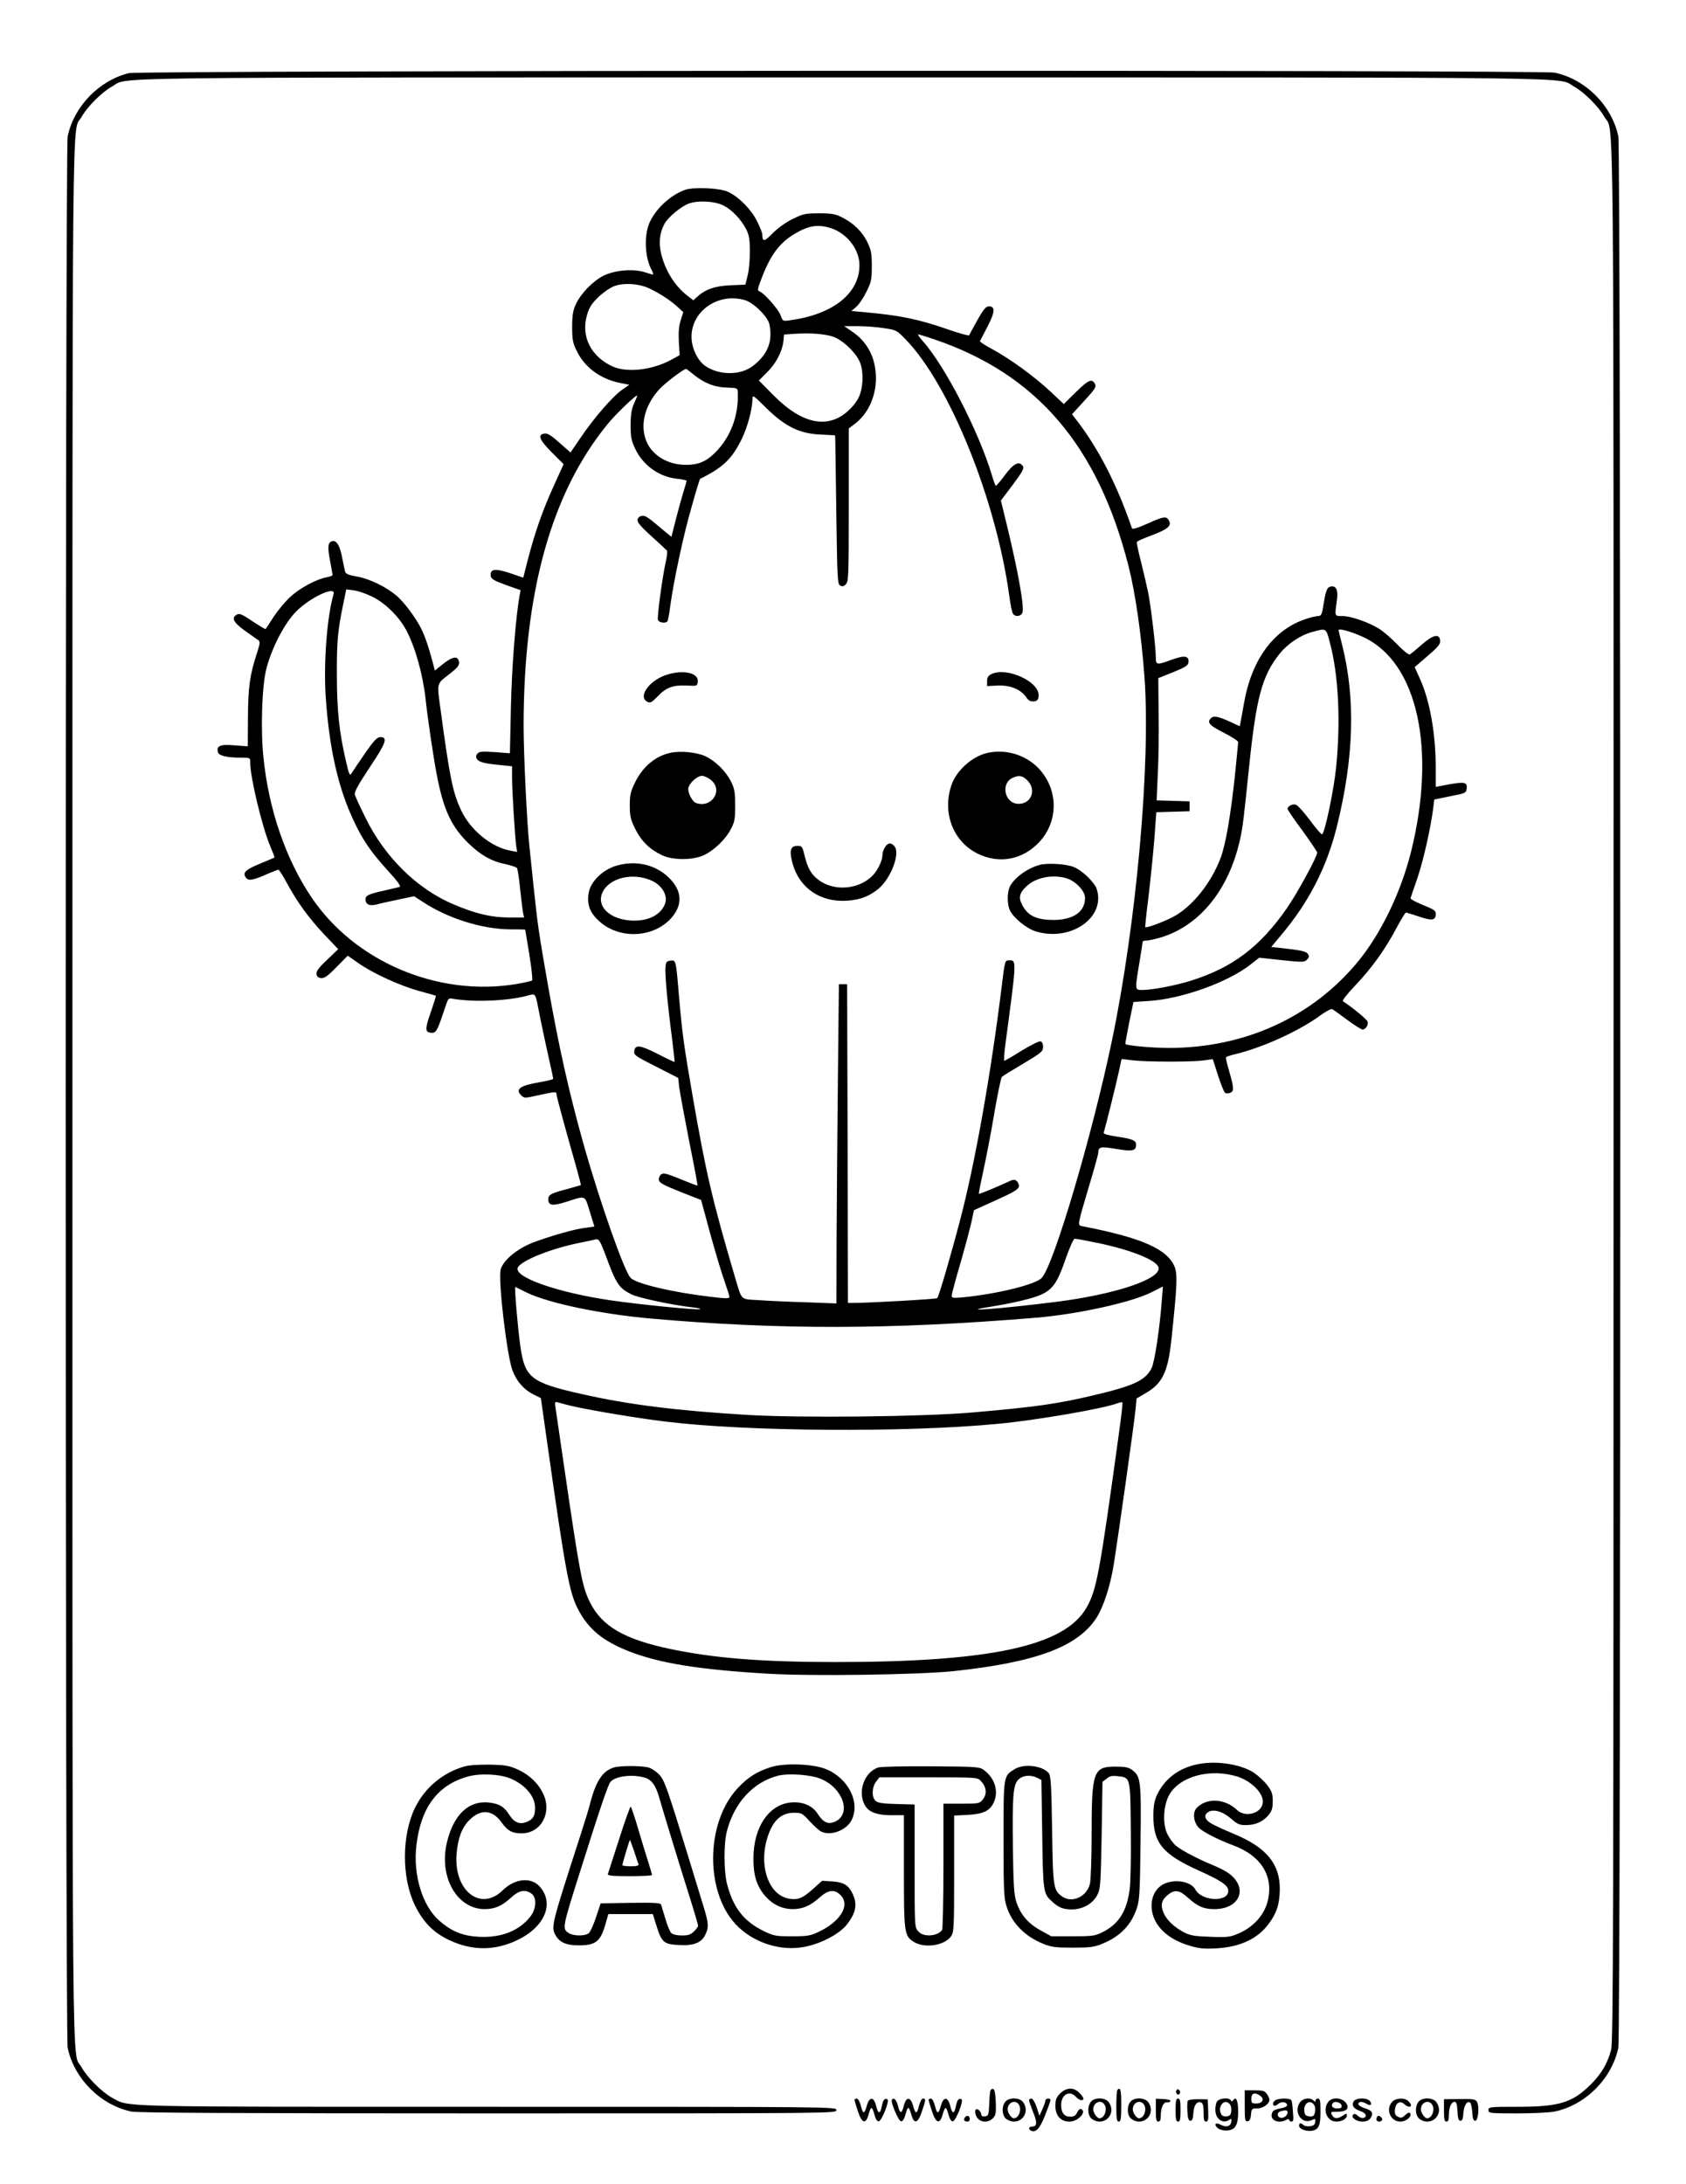 <?xml version="1.0" standalone="no"?>
<!DOCTYPE svg PUBLIC "-//W3C//DTD SVG 20010904//EN"
 "http://www.w3.org/TR/2001/REC-SVG-20010904/DTD/svg10.dtd">
<svg version="1.0" xmlns="http://www.w3.org/2000/svg"
 width="1024pt" height="1326pt" viewBox="0 0 1024 1326"
 preserveAspectRatio="xMidYMid meet">

<g transform="translate(0,1326) scale(0.1,-0.1)"
fill="#000000" stroke="none">
<path d="M783 12816 c-181 -44 -334 -202 -372 -384 -16 -76 -16 -11528 0
-11604 39 -187 200 -348 387 -387 38 -8 662 -11 2167 -11 2108 0 2115 0 2115
20 0 20 -7 20 -2118 20 -2314 0 -2173 -3 -2283 56 -61 34 -149 122 -183 183
-61 113 -56 -384 -56 5921 0 6305 -5 5808 56 5921 34 61 122 149 183 183 112
60 -240 56 4441 56 4681 0 4329 4 4441 -56 61 -34 149 -122 183 -183 61 -113
56 384 56 -5921 0 -5139 -2 -5762 -15 -5815 -22 -82 -58 -144 -122 -208 -112
-112 -193 -137 -445 -137 -171 0 -178 -1 -178 -20 0 -19 7 -20 175 -20 95 0
198 5 227 11 187 39 348 200 387 387 16 76 16 11528 0 11604 -39 187 -200 348
-387 387 -82 17 -8588 14 -8659 -3z"/>
<path d="M4159 12107 c-85 -32 -168 -106 -209 -188 -39 -75 -36 -213 5 -293 9
-16 14 -30 12 -32 -1 -2 -23 4 -47 12 -68 24 -183 15 -253 -19 -65 -32 -140
-109 -170 -175 -17 -37 -22 -66 -22 -137 0 -78 4 -97 28 -146 48 -99 143 -169
259 -193 l60 -12 -43 -30 c-56 -38 -173 -173 -251 -289 l-63 -92 -67 59 c-48
43 -73 59 -90 56 -45 -6 -33 -37 42 -113 l73 -73 -62 -137 c-66 -145 -112
-276 -156 -446 l-27 -106 -82 28 c-85 28 -116 26 -116 -10 0 -25 13 -34 103
-66 l79 -28 -6 -32 c-23 -123 -48 -436 -53 -679 l-6 -279 -92 7 c-78 5 -94 4
-106 -10 -9 -11 -10 -20 -2 -32 11 -19 48 -28 146 -37 l67 -7 0 -68 c0 -76 17
-354 25 -414 l6 -38 -38 7 c-119 21 -246 125 -303 247 -50 107 -69 199 -124
609 -23 165 -25 156 50 214 53 41 64 55 62 75 -5 40 -38 36 -96 -10 l-51 -41
-11 43 c-24 93 -50 169 -71 210 -34 68 -105 163 -150 201 -63 54 -166 104
-242 117 -55 10 -68 16 -72 34 -3 11 -11 52 -19 91 -14 69 -35 99 -62 88 -23
-8 -25 -36 -9 -119 8 -43 15 -82 15 -85 0 -4 -17 -10 -37 -14 -61 -11 -162
-65 -219 -118 -30 -27 -75 -81 -101 -120 -25 -40 -48 -74 -50 -76 -1 -2 -37
19 -79 47 -62 42 -80 50 -95 41 -36 -19 -22 -47 47 -97 37 -26 73 -52 82 -58
13 -9 12 -18 -6 -75 -44 -133 -55 -207 -56 -392 l-1 -178 -80 6 c-88 8 -113
-3 -101 -43 7 -21 58 -32 147 -32 49 0 49 0 49 -34 0 -86 72 -385 120 -500 16
-38 29 -71 27 -72 -1 -1 -37 -16 -80 -34 -86 -35 -109 -53 -100 -76 13 -33 37
-33 118 2 43 19 82 34 86 34 4 0 28 -37 52 -82 65 -119 133 -212 228 -313 l83
-87 -67 -65 c-51 -47 -67 -70 -65 -86 2 -15 11 -23 28 -25 20 -2 40 12 94 67
l68 69 63 -44 c91 -64 254 -138 370 -170 55 -15 101 -28 102 -29 2 -1 -12 -46
-31 -101 -37 -105 -36 -124 10 -124 24 0 33 20 79 158 17 52 18 54 49 48 126
-21 325 -13 444 18 60 15 51 29 82 -129 12 -60 35 -168 51 -239 16 -70 29
-131 29 -135 0 -4 -35 -13 -77 -20 -125 -21 -156 -43 -117 -81 18 -18 22 -18
104 1 102 22 110 23 110 5 0 -12 54 -210 121 -445 16 -57 28 -105 27 -106 -2
-1 -41 -12 -88 -25 -93 -24 -110 -34 -110 -60 0 -39 24 -43 107 -17 124 40
113 44 145 -58 15 -49 28 -91 28 -91 0 -1 -24 -4 -54 -8 -64 -7 -201 -46 -315
-88 -98 -37 -184 -108 -200 -164 -17 -61 37 -519 71 -612 25 -67 68 -117 127
-147 l46 -23 38 -268 c113 -797 135 -913 189 -1016 63 -119 148 -189 303 -251
187 -74 427 -113 850 -138 265 -16 925 -6 1130 16 501 54 751 148 865 324 43
69 83 191 104 321 30 188 125 863 132 938 l7 72 53 31 c104 59 138 129 159
330 34 321 37 390 20 436 -42 109 -200 179 -563 249 -29 6 -29 3 44 249 30 99
54 187 54 195 1 39 13 41 109 25 99 -17 121 -12 121 26 0 26 -23 35 -118 49
-54 8 -82 16 -79 24 8 20 75 290 92 369 l17 78 66 -8 c84 -10 370 -11 437 0
l51 7 32 -100 c18 -55 37 -102 43 -105 5 -4 18 -3 29 0 26 8 25 30 -4 130 -13
44 -22 83 -20 86 2 4 28 13 56 19 166 40 389 141 518 236 36 26 66 42 73 37 7
-4 47 -33 90 -65 43 -32 85 -58 92 -58 20 0 37 27 31 48 -5 14 -84 80 -150
124 -5 4 27 45 75 95 103 109 180 217 249 346 28 53 55 97 59 97 4 0 40 -11
81 -25 77 -26 100 -23 100 16 0 22 -7 26 -90 60 -36 15 -64 31 -63 36 1 4 20
60 42 123 36 106 81 305 96 426 l6 50 97 20 c93 18 97 20 100 47 5 38 -14 42
-108 25 l-80 -15 0 116 c0 206 -36 408 -95 538 l-33 73 78 67 c63 54 79 73 77
93 -4 45 -41 38 -110 -22 -34 -30 -67 -57 -74 -61 -6 -4 -37 20 -74 58 -34 36
-84 79 -110 96 -63 40 -173 79 -226 79 -48 0 -47 -3 -34 90 9 61 0 90 -28 90
-29 0 -38 -19 -51 -102 -11 -70 -15 -78 -35 -78 -12 0 -48 -9 -80 -20 -193
-66 -325 -249 -370 -512 -9 -51 -18 -103 -21 -115 l-4 -22 -65 30 c-72 32 -97
36 -114 15 -20 -24 -1 -43 85 -86 46 -24 84 -48 84 -55 0 -7 -9 -100 -20 -207
-26 -242 -56 -415 -86 -495 -58 -155 -173 -298 -290 -360 -58 -30 -163 -69
-168 -62 -2 2 7 87 20 189 12 102 28 258 35 347 l12 162 101 3 101 3 0 30 0
30 -100 3 -100 3 7 162 c5 89 7 256 5 371 l-2 209 90 36 c69 28 91 41 93 57 6
42 -21 48 -98 20 -95 -35 -100 -34 -100 13 0 58 -28 295 -45 386 -9 44 -29
131 -45 194 -16 62 -28 117 -25 121 3 5 43 23 90 40 98 37 122 58 105 89 -15
29 -32 27 -133 -19 -59 -26 -89 -35 -92 -27 -92 267 -202 482 -337 657 l-27
35 75 82 c66 72 74 85 64 103 -18 34 -41 23 -117 -52 l-72 -71 -83 78 c-99 92
-244 197 -351 255 -43 23 -77 45 -75 49 2 3 22 43 46 89 46 89 48 122 8 122
-18 0 -32 -17 -69 -82 -26 -46 -48 -87 -50 -93 -2 -5 -57 10 -123 33 -187 65
-295 87 -516 107 l-77 7 29 25 c16 13 44 54 62 91 30 60 33 75 33 157 0 78 -4
97 -28 147 -31 63 -86 116 -156 150 -37 19 -63 23 -136 23 -83 0 -96 -3 -160
-34 -43 -21 -90 -55 -122 -87 -51 -53 -63 -54 -63 -7 0 9 -14 44 -32 80 -34
70 -110 147 -175 178 -49 24 -211 31 -264 12z m236 -95 c51 -26 106 -84 136
-142 19 -37 23 -61 23 -135 1 -49 -5 -115 -13 -146 l-14 -57 -91 -4 c-95 -4
-153 -25 -203 -71 l-22 -20 -35 27 c-77 59 -136 153 -161 258 -15 66 -9 122
20 178 21 40 100 106 148 124 57 21 160 15 212 -12z m648 -136 c99 -30 177
-129 177 -226 0 -171 -161 -299 -420 -334 -45 -7 -46 -6 -59 30 -13 37 -103
138 -130 146 -12 3 -9 18 14 77 54 142 108 215 199 270 85 51 141 61 219 37z
m-1095 -369 c67 -33 121 -69 165 -108 l37 -34 -16 -50 c-11 -35 -14 -74 -11
-131 l5 -80 -47 -26 c-118 -65 -272 -83 -362 -42 -131 61 -191 182 -154 311
13 46 28 69 69 109 29 28 72 58 97 67 60 22 155 15 217 -16z m576 -69 c54 -16
140 -101 149 -147 21 -103 -9 -181 -98 -251 -74 -59 -203 -60 -288 -4 -50 33
-87 110 -87 180 0 157 163 269 324 222z m843 -170 c77 -11 79 -12 137 -72 267
-279 548 -976 627 -1561 7 -49 16 -96 22 -102 14 -19 45 -16 56 5 15 29 -25
254 -100 560 l-30 123 72 96 c57 76 70 99 62 112 -22 35 -55 19 -108 -51 -27
-37 -53 -67 -56 -67 -3 -1 -14 27 -24 62 -79 265 -286 667 -422 818 -19 21
-31 39 -26 39 5 0 47 -13 94 -29 625 -211 998 -647 1184 -1381 41 -163 77
-412 96 -670 38 -521 -48 -1486 -196 -2200 -119 -572 -354 -1369 -428 -1448
-37 -40 -267 -97 -479 -118 -57 -5 -68 -4 -68 9 0 8 14 61 30 118 46 157 87
309 96 358 l9 44 135 61 c104 47 136 66 138 82 2 11 -4 27 -13 34 -13 11 -22
10 -53 -5 -55 -26 -175 -76 -177 -73 -2 2 12 71 30 153 18 83 48 240 66 349
19 110 39 204 44 209 6 5 64 41 130 80 111 66 120 74 120 102 0 20 -6 31 -16
33 -9 2 -61 -24 -115 -57 -54 -34 -101 -61 -104 -61 -4 0 -1 44 6 98 70 523
69 512 22 512 -24 0 -25 -2 -43 -150 -66 -537 -163 -1081 -252 -1420 -58 -222
-131 -472 -141 -481 -6 -6 -417 -29 -509 -29 l-33 0 -2 968 -3 967 -25 0 -25
0 -6 -565 c-3 -311 -7 -747 -8 -969 l-1 -404 -187 7 c-104 3 -232 9 -286 13
-114 7 -99 -8 -147 153 -134 455 -174 627 -254 1090 -51 292 -63 381 -81 590
-20 236 -19 232 -53 228 -23 -3 -28 -8 -30 -38 -5 -42 13 -231 39 -429 10 -80
17 -146 16 -148 -2 -1 -47 20 -101 48 -108 55 -139 59 -144 18 -3 -24 7 -31
132 -94 l135 -69 6 -55 c4 -31 31 -177 60 -326 30 -148 53 -271 51 -272 -2 -2
-48 16 -104 39 -86 35 -103 39 -117 28 -9 -7 -15 -23 -13 -34 2 -17 29 -31
129 -71 l127 -50 57 -210 c32 -115 71 -245 87 -288 15 -43 28 -84 28 -91 0
-10 -22 -10 -112 1 -231 27 -448 78 -487 114 -38 36 -188 461 -290 824 -86
308 -147 578 -215 965 -53 303 -60 347 -86 595 -11 105 -22 213 -25 240 -15
144 -35 555 -35 730 1 811 168 1412 510 1830 51 63 180 186 180 172 0 -3 -9
-24 -20 -48 -14 -33 -20 -66 -20 -129 0 -73 4 -94 28 -145 48 -101 146 -171
257 -182 30 -3 55 -9 55 -12 0 -4 -9 -34 -19 -67 -10 -32 -31 -107 -46 -166
l-27 -107 -37 30 c-112 95 -121 100 -143 97 -14 -2 -24 -11 -26 -24 -2 -15 20
-41 85 -100 48 -43 91 -83 94 -87 3 -5 0 -34 -7 -66 -21 -91 -54 -338 -48
-355 7 -17 49 -22 58 -7 3 5 11 44 16 87 21 155 81 438 130 605 26 94 50 172
52 172 138 68 193 120 252 240 36 73 65 182 66 242 0 30 2 29 84 -52 115 -113
203 -156 329 -161 48 -2 88 -5 89 -5 1 -1 4 -204 7 -451 6 -411 7 -450 23
-460 14 -8 22 -7 35 7 17 17 18 51 18 482 l0 464 33 25 c82 60 132 166 132
279 0 123 -51 222 -146 285 l-47 32 81 0 c45 0 116 -5 159 -12z m-290 -59 c59
-29 128 -99 148 -154 21 -54 17 -153 -9 -206 -9 -21 -33 -53 -53 -72 -126
-126 -287 -97 -466 84 l-88 89 48 48 c55 53 93 126 101 189 l4 42 57 4 c107 8
211 -1 258 -24z m-863 -224 c63 -51 128 -77 202 -78 61 -2 64 -3 65 -27 6
-143 -43 -273 -136 -366 -56 -57 -105 -77 -184 -76 -103 1 -195 55 -232 136
-44 97 -17 219 72 319 33 38 150 127 166 127 3 0 24 -16 47 -35z m-1954 -1347
c79 -38 163 -121 207 -203 56 -106 101 -268 118 -420 11 -107 45 -337 66 -449
41 -221 91 -328 201 -432 72 -68 133 -102 213 -119 38 -8 71 -19 75 -25 4 -6
13 -64 19 -128 7 -64 15 -129 18 -144 l6 -28 -90 0 c-108 0 -206 23 -341 81
-220 93 -416 287 -532 524 -33 66 -62 130 -65 141 -4 16 20 59 90 165 100 149
112 184 65 184 -20 0 -38 -19 -95 -101 -38 -56 -75 -110 -81 -120 -9 -16 -15
-4 -32 71 -42 181 -56 310 -56 530 -1 206 6 272 41 439 l16 78 46 -6 c25 -3
75 -20 111 -38z m-234 15 c-41 -139 -62 -428 -47 -635 22 -307 75 -539 167
-736 56 -121 107 -195 211 -309 54 -59 80 -94 71 -97 -7 -2 -47 -12 -88 -21
-100 -22 -120 -31 -120 -54 0 -32 24 -43 67 -32 21 6 81 19 133 30 l95 20 51
-33 c152 -101 359 -166 530 -168 52 0 94 -1 94 -2 0 -1 11 -68 25 -151 13 -82
21 -153 17 -157 -4 -4 -50 -14 -102 -23 -473 -76 -975 137 -1238 527 -156 231
-260 533 -292 850 -18 173 -9 441 19 543 34 127 110 272 179 342 86 87 244
160 228 106z m6052 -298 c52 -197 65 -474 37 -754 -14 -138 -68 -395 -85 -406
-4 -3 -37 35 -73 84 -36 49 -75 92 -87 96 -20 6 -50 -9 -50 -26 0 -5 40 -64
90 -131 49 -68 90 -128 90 -134 0 -25 -121 -247 -185 -339 -163 -234 -330
-360 -583 -439 -93 -29 -234 -56 -293 -56 -47 0 -47 -3 -19 165 11 66 20 123
20 128 0 4 11 7 24 7 13 0 54 9 90 20 245 76 424 309 485 630 12 68 14 85 46
390 44 433 79 565 185 699 49 62 129 116 202 135 85 23 82 25 106 -69z m209
34 c324 -156 438 -682 282 -1304 -62 -245 -181 -491 -319 -660 -279 -340 -691
-528 -1155 -527 -103 1 -251 14 -260 24 -1 2 9 60 23 129 l26 126 91 6 c199
12 479 112 617 219 l56 44 137 -15 c126 -13 137 -13 153 3 13 13 14 20 6 34
-11 17 -41 23 -166 37 l-57 6 60 72 c168 199 277 412 338 657 105 422 115 783
31 1111 -11 43 -20 80 -20 83 0 14 84 -10 157 -45z m-4607 -3754 c62 -169 79
-195 155 -233 42 -21 254 -66 365 -78 36 -4 59 -9 52 -12 -19 -6 -348 26 -537
53 -332 48 -604 144 -569 202 26 43 201 113 374 148 47 9 90 19 95 20 22 7 29
-5 65 -100z m2983 80 c204 -42 359 -104 373 -148 22 -70 -259 -165 -626 -211
-335 -42 -604 -62 -400 -30 134 21 267 52 315 75 70 33 97 72 146 213 26 75
49 126 57 126 7 0 68 -11 135 -25z m-3462 -303 c137 -65 450 -130 754 -157
785 -69 1458 -67 2334 5 254 21 583 93 705 155 l69 35 -7 -88 c-12 -164 -43
-368 -61 -406 -36 -75 -108 -109 -350 -166 -225 -53 -349 -71 -740 -105 -299
-26 -1038 -34 -1361 -15 -424 25 -724 62 -1007 126 -313 70 -350 99 -377 294
-16 115 -37 361 -30 357 3 -2 35 -17 71 -35z m264 -686 c100 -24 400 -75 575
-96 495 -61 1453 -68 2020 -14 234 22 641 92 727 125 14 5 28 8 30 5 2 -2 -5
-73 -17 -157 -123 -897 -140 -983 -203 -1092 -135 -231 -585 -327 -1522 -327
-446 0 -737 23 -1007 80 -275 58 -410 136 -483 279 -49 98 -62 165 -160 836
-25 171 -48 327 -51 349 -5 34 -4 37 12 33 11 -3 46 -13 79 -21z"/>
<path d="M4042 9161 c-101 -35 -168 -131 -111 -161 18 -10 26 -6 64 33 51 54
93 69 177 65 62 -3 63 -3 66 24 6 55 -93 75 -196 39z"/>
<path d="M6020 9167 c-18 -9 -25 -21 -25 -42 l0 -30 63 3 c76 3 138 -21 172
-67 17 -25 28 -31 49 -29 21 2 27 9 29 33 8 86 -195 179 -288 132z"/>
<path d="M4073 8690 c-91 -19 -168 -83 -215 -178 -28 -57 -33 -77 -33 -142 0
-65 5 -85 33 -142 36 -73 86 -123 161 -159 64 -32 186 -32 253 -2 62 28 134
96 166 158 24 44 27 62 27 145 0 81 -4 103 -25 145 -30 61 -94 125 -154 153
-51 25 -152 35 -213 22z m246 -166 c76 -64 1 -174 -94 -138 -19 8 -45 55 -45
84 0 30 53 80 83 80 14 0 39 -12 56 -26z"/>
<path d="M6001 8690 c-96 -20 -194 -108 -224 -201 -54 -167 13 -338 160 -411
132 -65 274 -38 375 70 116 124 117 313 2 441 -77 85 -198 125 -313 101z m240
-169 c55 -56 23 -141 -54 -141 -87 0 -113 128 -32 160 36 15 56 11 86 -19z"/>
<path d="M5376 8118 c-9 -12 -16 -33 -16 -46 0 -34 -27 -93 -58 -125 -80 -85
-226 -100 -322 -35 -49 34 -72 70 -91 145 -15 63 -18 68 -44 68 -41 0 -51 -23
-36 -88 37 -165 172 -260 348 -244 75 7 123 27 178 71 76 63 135 217 97 259
-20 23 -38 22 -56 -5z"/>
<path d="M3749 8006 c-86 -23 -164 -98 -174 -169 -11 -70 8 -119 66 -171 118
-106 314 -101 425 9 85 86 81 179 -11 264 -81 73 -193 98 -306 67z m215 -95
c60 -30 93 -90 75 -138 -26 -70 -108 -109 -213 -101 -149 12 -222 114 -146
202 60 68 186 84 284 37z"/>
<path d="M6317 8010 c-74 -19 -154 -76 -183 -131 -18 -36 -18 -112 1 -148 24
-47 103 -110 158 -126 212 -63 424 86 368 258 -14 41 -87 112 -138 133 -45 19
-156 26 -206 14z m158 -81 c56 -16 115 -77 115 -120 0 -84 -70 -133 -190 -134
-99 0 -152 23 -186 81 -30 51 -26 79 20 123 55 53 154 74 241 50z"/>
<path d="M7250 2544 c-105 -28 -181 -91 -224 -183 -15 -34 -21 -66 -21 -126 0
-163 57 -232 274 -330 140 -63 181 -91 181 -124 0 -71 -161 -64 -200 8 -25 47
-116 65 -184 37 -84 -35 -108 -149 -51 -242 38 -61 106 -108 197 -135 58 -18
87 -21 167 -17 142 8 250 58 316 148 50 67 67 122 68 211 1 153 -81 253 -275
334 -62 26 -128 56 -145 67 -38 23 -43 52 -12 69 33 17 85 2 135 -41 38 -34
52 -40 90 -40 58 0 103 20 137 59 22 27 27 42 27 86 0 45 -5 60 -33 97 -18 24
-54 57 -80 75 -86 57 -249 79 -367 47z m270 -71 c80 -27 150 -96 150 -150 0
-69 -103 -102 -157 -51 -74 71 -188 75 -247 10 -23 -27 -17 -84 14 -117 23
-25 119 -74 208 -107 177 -65 253 -195 208 -352 -23 -76 -85 -144 -167 -181
-58 -25 -68 -27 -178 -23 -95 3 -123 8 -158 26 -63 33 -109 77 -127 122 -19
47 -11 77 30 109 39 31 69 26 117 -18 60 -54 97 -71 162 -71 154 0 208 126 91
215 -18 14 -62 37 -97 51 -95 39 -192 90 -227 119 -17 14 -40 46 -52 71 -29
58 -25 167 8 231 61 119 252 171 422 116z"/>
<path d="M2820 2536 c-132 -39 -239 -128 -299 -250 -82 -168 -82 -427 -1 -593
51 -103 112 -165 206 -210 139 -66 275 -67 412 -3 171 80 232 225 139 328 -53
58 -150 48 -223 -23 -134 -133 -299 -4 -281 220 8 95 32 160 78 206 69 69 141
63 197 -17 35 -49 64 -64 120 -64 116 0 185 122 133 236 -29 65 -84 118 -153
150 -55 25 -76 29 -173 31 -69 1 -127 -3 -155 -11z m285 -75 c88 -39 145 -108
145 -176 0 -48 -13 -70 -49 -85 -44 -18 -77 -5 -106 40 -33 52 -61 69 -124 77
-124 14 -217 -73 -257 -244 -49 -208 61 -402 229 -403 62 0 105 19 160 69 48
45 86 53 125 25 32 -22 30 -89 -3 -134 -66 -89 -177 -135 -315 -128 -100 5
-167 32 -243 99 -102 89 -159 278 -138 456 27 230 129 367 313 418 76 21 199
15 263 -14z"/>
<path d="M4678 2531 c-82 -27 -136 -61 -196 -125 -202 -214 -201 -652 3 -845
104 -99 259 -146 396 -121 102 18 217 78 263 137 50 64 62 114 42 168 -26 67
-56 88 -130 93 l-63 4 -57 -51 c-61 -55 -89 -66 -142 -58 -118 19 -182 180
-140 347 31 119 84 175 168 175 46 0 51 -3 96 -52 26 -28 57 -56 69 -62 58
-29 154 7 185 69 55 108 -21 257 -158 311 -82 32 -253 37 -336 10z m309 -71
c134 -57 185 -211 87 -258 -43 -20 -74 -7 -108 47 -33 51 -94 76 -168 68 -131
-16 -221 -151 -222 -337 -1 -103 19 -169 71 -230 45 -52 102 -79 166 -80 61 0
107 19 164 70 54 48 92 52 128 15 61 -60 0 -161 -135 -224 -48 -23 -68 -26
-160 -26 -97 0 -110 2 -170 31 -123 60 -187 142 -225 289 -19 77 -20 243 0
319 45 173 161 298 311 336 65 16 202 6 261 -20z"/>
<path d="M3729 2530 c-68 -20 -109 -81 -144 -215 -8 -33 -37 -127 -64 -210
-172 -532 -175 -543 -147 -593 24 -44 65 -62 141 -62 103 0 132 23 162 128
l18 62 135 0 135 0 23 -74 c31 -98 45 -110 137 -114 89 -5 136 14 159 63 22
46 20 71 -13 177 -16 51 -54 176 -85 278 -133 433 -149 480 -181 515 -16 18
-45 38 -64 44 -38 12 -173 13 -212 1z m184 -61 c45 -12 70 -47 93 -129 23 -81
117 -389 180 -588 30 -95 54 -177 54 -183 0 -5 -11 -21 -25 -34 -19 -20 -34
-25 -74 -25 -30 0 -55 6 -64 15 -8 8 -25 47 -36 87 -12 40 -24 79 -26 86 -4
10 -46 12 -186 10 l-181 -3 -28 -84 c-15 -46 -35 -90 -45 -98 -25 -18 -95 -17
-123 3 -38 26 -37 31 75 384 114 362 166 516 181 533 30 34 131 47 205 26z"/>
<path d="M3761 2097 c-36 -111 -67 -208 -69 -214 -3 -10 28 -13 132 -13 75 0
136 3 136 7 0 5 -11 42 -24 83 -13 41 -41 131 -61 200 -20 69 -40 128 -44 132
-3 4 -35 -84 -70 -195z m90 -74 c12 -38 24 -74 27 -80 3 -9 -10 -13 -47 -13
-28 0 -51 3 -51 6 0 10 43 154 46 154 1 0 12 -30 25 -67z"/>
<path d="M5335 2530 c-88 -27 -131 -156 -78 -236 24 -37 74 -54 157 -54 l76 0
0 -340 c0 -378 2 -393 62 -430 66 -40 188 -20 225 36 17 26 18 56 18 380 l0
352 80 4 c96 5 136 24 160 74 32 67 8 149 -59 198 -26 20 -42 21 -319 23 -161
1 -306 -2 -322 -7z m623 -83 c33 -35 38 -77 12 -110 -21 -26 -24 -27 -131 -27
l-109 0 0 -377 c0 -208 -4 -383 -8 -389 -25 -38 -110 -46 -142 -12 -26 28 -25
19 -25 428 l0 345 -110 3 c-84 2 -113 7 -127 19 -25 22 -23 83 3 117 l20 26
298 0 c297 0 298 0 319 -23z"/>
<path d="M6163 2520 c-69 -42 -68 -36 -68 -425 0 -306 2 -357 18 -407 31 -102
113 -185 224 -229 49 -20 76 -23 178 -23 101 0 129 3 176 22 112 45 180 114
215 222 15 47 18 103 21 395 5 373 1 401 -50 439 -23 17 -43 21 -103 21 -134
0 -144 -29 -144 -414 0 -141 -5 -274 -10 -296 -18 -79 -108 -121 -168 -79 -54
38 -57 53 -62 405 -4 270 -8 329 -20 344 -38 46 -150 60 -207 25z m137 -53
l25 -13 5 -329 c5 -355 6 -361 62 -411 38 -35 67 -46 119 -46 66 1 126 35 153
87 20 37 21 61 27 364 l5 324 25 19 c18 16 34 19 67 15 78 -9 77 -1 80 -325 2
-158 -1 -321 -7 -363 -18 -134 -67 -211 -167 -260 -44 -22 -62 -24 -179 -24
l-130 0 -65 36 c-75 41 -122 96 -147 172 -14 42 -18 102 -21 322 -4 324 1 389
33 421 27 27 75 31 115 11z"/>
<path d="M6015 568 c-2 -7 -6 -44 -7 -83 -3 -64 -5 -70 -25 -73 -15 -2 -23 2
-23 11 0 8 -7 20 -15 27 -23 19 -31 -14 -11 -45 21 -31 67 -34 96 -5 18 18 20
31 18 97 -2 50 -7 78 -15 81 -7 2 -15 -2 -18 -10z"/>
<path d="M6439 551 c-24 -24 -29 -38 -29 -76 0 -59 32 -95 85 -95 54 0 110 63
69 77 -6 2 -16 -8 -22 -22 -9 -18 -19 -25 -41 -25 -37 0 -56 23 -56 70 0 65
51 93 90 50 19 -21 45 -27 45 -10 0 6 -11 22 -25 35 -34 35 -78 33 -116 -4z"/>
<path d="M6787 573 c-4 -3 -7 -48 -7 -100 0 -76 3 -93 15 -93 12 0 15 18 15
100 0 92 -5 112 -23 93z"/>
<path d="M7145 570 c-4 -6 -3 -16 3 -22 6 -6 12 -6 17 2 4 6 3 16 -3 22 -6 6
-12 6 -17 -2z"/>
<path d="M7560 474 c0 -86 2 -95 18 -92 12 2 18 14 20 41 3 35 5 37 38 37 35
0 74 28 74 53 0 7 -7 23 -16 35 -13 19 -24 22 -75 22 l-59 0 0 -96z m95 62
c27 -19 13 -46 -25 -46 -27 0 -30 3 -30 30 0 34 22 40 55 16z"/>
<path d="M5190 512 c0 -4 9 -36 21 -71 24 -72 47 -79 64 -19 15 53 21 54 35 3
9 -32 18 -45 28 -43 18 4 66 125 52 133 -16 10 -27 -3 -34 -40 -10 -51 -22
-51 -35 1 -14 56 -40 57 -56 2 -15 -54 -23 -55 -36 -4 -7 27 -17 46 -25 46 -8
0 -14 -4 -14 -8z"/>
<path d="M5417 513 c-9 -14 39 -128 55 -131 10 -2 19 11 28 43 14 51 20 50 35
-3 17 -60 40 -53 64 19 25 74 25 79 7 79 -8 0 -18 -19 -25 -46 -13 -51 -21
-50 -36 4 -16 55 -42 54 -56 -3 -13 -50 -23 -49 -36 4 -9 34 -26 50 -36 34z"/>
<path d="M5640 512 c0 -4 9 -36 21 -71 24 -72 47 -79 64 -19 15 53 21 54 35 3
9 -32 18 -45 28 -43 18 4 66 125 52 133 -16 10 -27 -3 -34 -40 -10 -51 -22
-51 -35 1 -14 56 -40 57 -56 2 -15 -54 -23 -55 -36 -4 -7 27 -17 46 -25 46 -8
0 -14 -4 -14 -8z"/>
<path d="M6107 502 c-25 -28 -22 -87 5 -106 72 -51 153 30 102 102 -20 28 -83
31 -107 4z m83 -22 c16 -30 -3 -79 -32 -80 -15 0 -38 33 -38 54 0 45 50 63 70
26z"/>
<path d="M6250 510 c0 -6 11 -38 24 -71 27 -64 25 -89 -5 -89 -22 0 -25 -18
-5 -26 29 -11 53 16 84 96 18 45 32 85 32 91 0 14 -30 11 -31 -3 0 -7 -8 -31
-18 -53 l-18 -40 -17 53 c-10 30 -24 52 -32 52 -8 0 -14 -5 -14 -10z"/>
<path d="M6627 502 c-25 -28 -22 -87 5 -106 72 -51 153 30 102 102 -20 28 -83
31 -107 4z m83 -22 c16 -30 -3 -79 -32 -80 -15 0 -38 33 -38 54 0 45 50 63 70
26z"/>
<path d="M6867 502 c-25 -28 -22 -87 5 -106 72 -51 153 30 102 102 -20 28 -83
31 -107 4z m83 -22 c16 -30 -3 -79 -32 -80 -15 0 -38 33 -38 54 0 45 50 63 70
26z"/>
<path d="M7020 449 c0 -55 3 -69 15 -69 10 0 15 10 15 34 0 52 16 86 39 83 11
-1 20 3 20 8 1 6 -19 11 -44 12 l-45 2 0 -70z"/>
<path d="M7140 450 c0 -56 3 -70 15 -70 12 0 15 14 15 70 0 56 -3 70 -15 70
-12 0 -15 -14 -15 -70z"/>
<path d="M7213 505 c-2 -7 -3 -37 -1 -66 2 -40 7 -54 18 -54 11 0 16 13 18 47
3 49 22 74 47 64 11 -4 15 -21 15 -61 0 -43 3 -55 15 -55 13 0 15 12 13 68
l-3 67 -58 1 c-37 0 -61 -4 -64 -11z"/>
<path d="M7390 500 c-6 -12 -10 -37 -8 -58 4 -47 45 -75 79 -54 19 12 20 11
17 -10 -4 -27 -32 -35 -64 -17 -30 16 -43 4 -21 -18 10 -10 32 -17 53 -17 55
0 74 29 74 115 0 65 -13 96 -30 69 -5 -9 -9 -9 -14 -1 -13 20 -74 13 -86 -9z
m79 -14 c7 -8 11 -27 9 -43 -2 -21 -9 -29 -27 -31 -13 -2 -28 2 -32 10 -29 45
17 104 50 64z"/>
<path d="M7740 505 c-19 -22 -2 -40 20 -20 20 18 51 17 57 -2 3 -7 -8 -15 -24
-19 -56 -12 -62 -15 -68 -35 -13 -40 39 -64 86 -39 13 7 19 7 19 0 0 -5 6 -10
14 -10 12 0 13 12 9 58 -2 31 -6 63 -9 70 -5 17 -88 16 -104 -3z m80 -69 c0
-20 -27 -39 -45 -32 -21 7 -19 33 3 39 32 9 42 7 42 -7z"/>
<path d="M7894 495 c-38 -58 12 -134 72 -106 23 10 25 9 22 -11 -2 -17 -11
-24 -32 -26 -16 -2 -33 1 -39 7 -15 15 -27 14 -27 -4 0 -21 47 -37 82 -30 39
9 48 32 48 119 0 61 -3 76 -15 76 -8 0 -15 -5 -15 -12 0 -9 -3 -9 -12 0 -21
21 -66 14 -84 -13z m89 -16 c5 -9 7 -28 3 -43 -5 -22 -11 -27 -34 -24 -21 2
-28 9 -30 31 -6 50 37 75 61 36z"/>
<path d="M8066 498 c-35 -49 -5 -118 50 -118 34 0 64 17 64 37 0 14 -2 14 -25
-1 -32 -21 -52 -20 -65 4 -10 19 -8 20 33 20 47 0 68 14 60 39 -16 45 -91 57
-117 19z m82 -20 c3 -14 -3 -18 -27 -18 -29 0 -41 17 -24 34 13 13 48 1 51
-16z"/>
<path d="M8221 502 c-13 -25 1 -44 41 -58 35 -11 45 -36 17 -42 -9 -2 -24 5
-33 14 -12 11 -21 13 -27 7 -17 -17 18 -43 56 -43 23 0 39 7 49 21 20 30 10
47 -35 60 -21 7 -39 18 -39 26 0 16 24 17 50 1 24 -15 37 -4 20 17 -18 22 -87
20 -99 -3z"/>
<path d="M8455 500 c-41 -46 -10 -120 50 -120 35 0 72 31 60 50 -5 8 -14 5
-30 -10 -19 -18 -27 -20 -45 -10 -16 8 -20 19 -18 42 4 41 30 58 56 35 34 -31
59 -15 26 17 -22 23 -77 20 -99 -4z"/>
<path d="M8617 502 c-25 -28 -22 -87 5 -106 72 -51 153 30 102 102 -20 28 -83
31 -107 4z m83 -22 c16 -30 -3 -79 -32 -80 -15 0 -38 33 -38 54 0 45 50 63 70
26z"/>
<path d="M8770 448 c0 -54 3 -68 15 -68 11 0 15 11 15 41 0 46 14 79 35 79 10
0 15 -16 17 -57 2 -44 7 -58 18 -58 11 0 16 13 18 47 3 47 25 79 42 62 5 -5
10 -31 12 -59 2 -36 7 -50 18 -50 18 0 26 84 11 114 -9 17 -21 19 -106 18
l-95 -1 0 -68z"/>
<path d="M5861 406 c-12 -14 -5 -26 16 -26 15 0 18 26 4 34 -5 3 -14 0 -20 -8z"/>
<path d="M8367 413 c-4 -3 -7 -12 -7 -20 0 -15 26 -18 34 -4 7 11 -18 33 -27
24z"/>
</g>
</svg>
